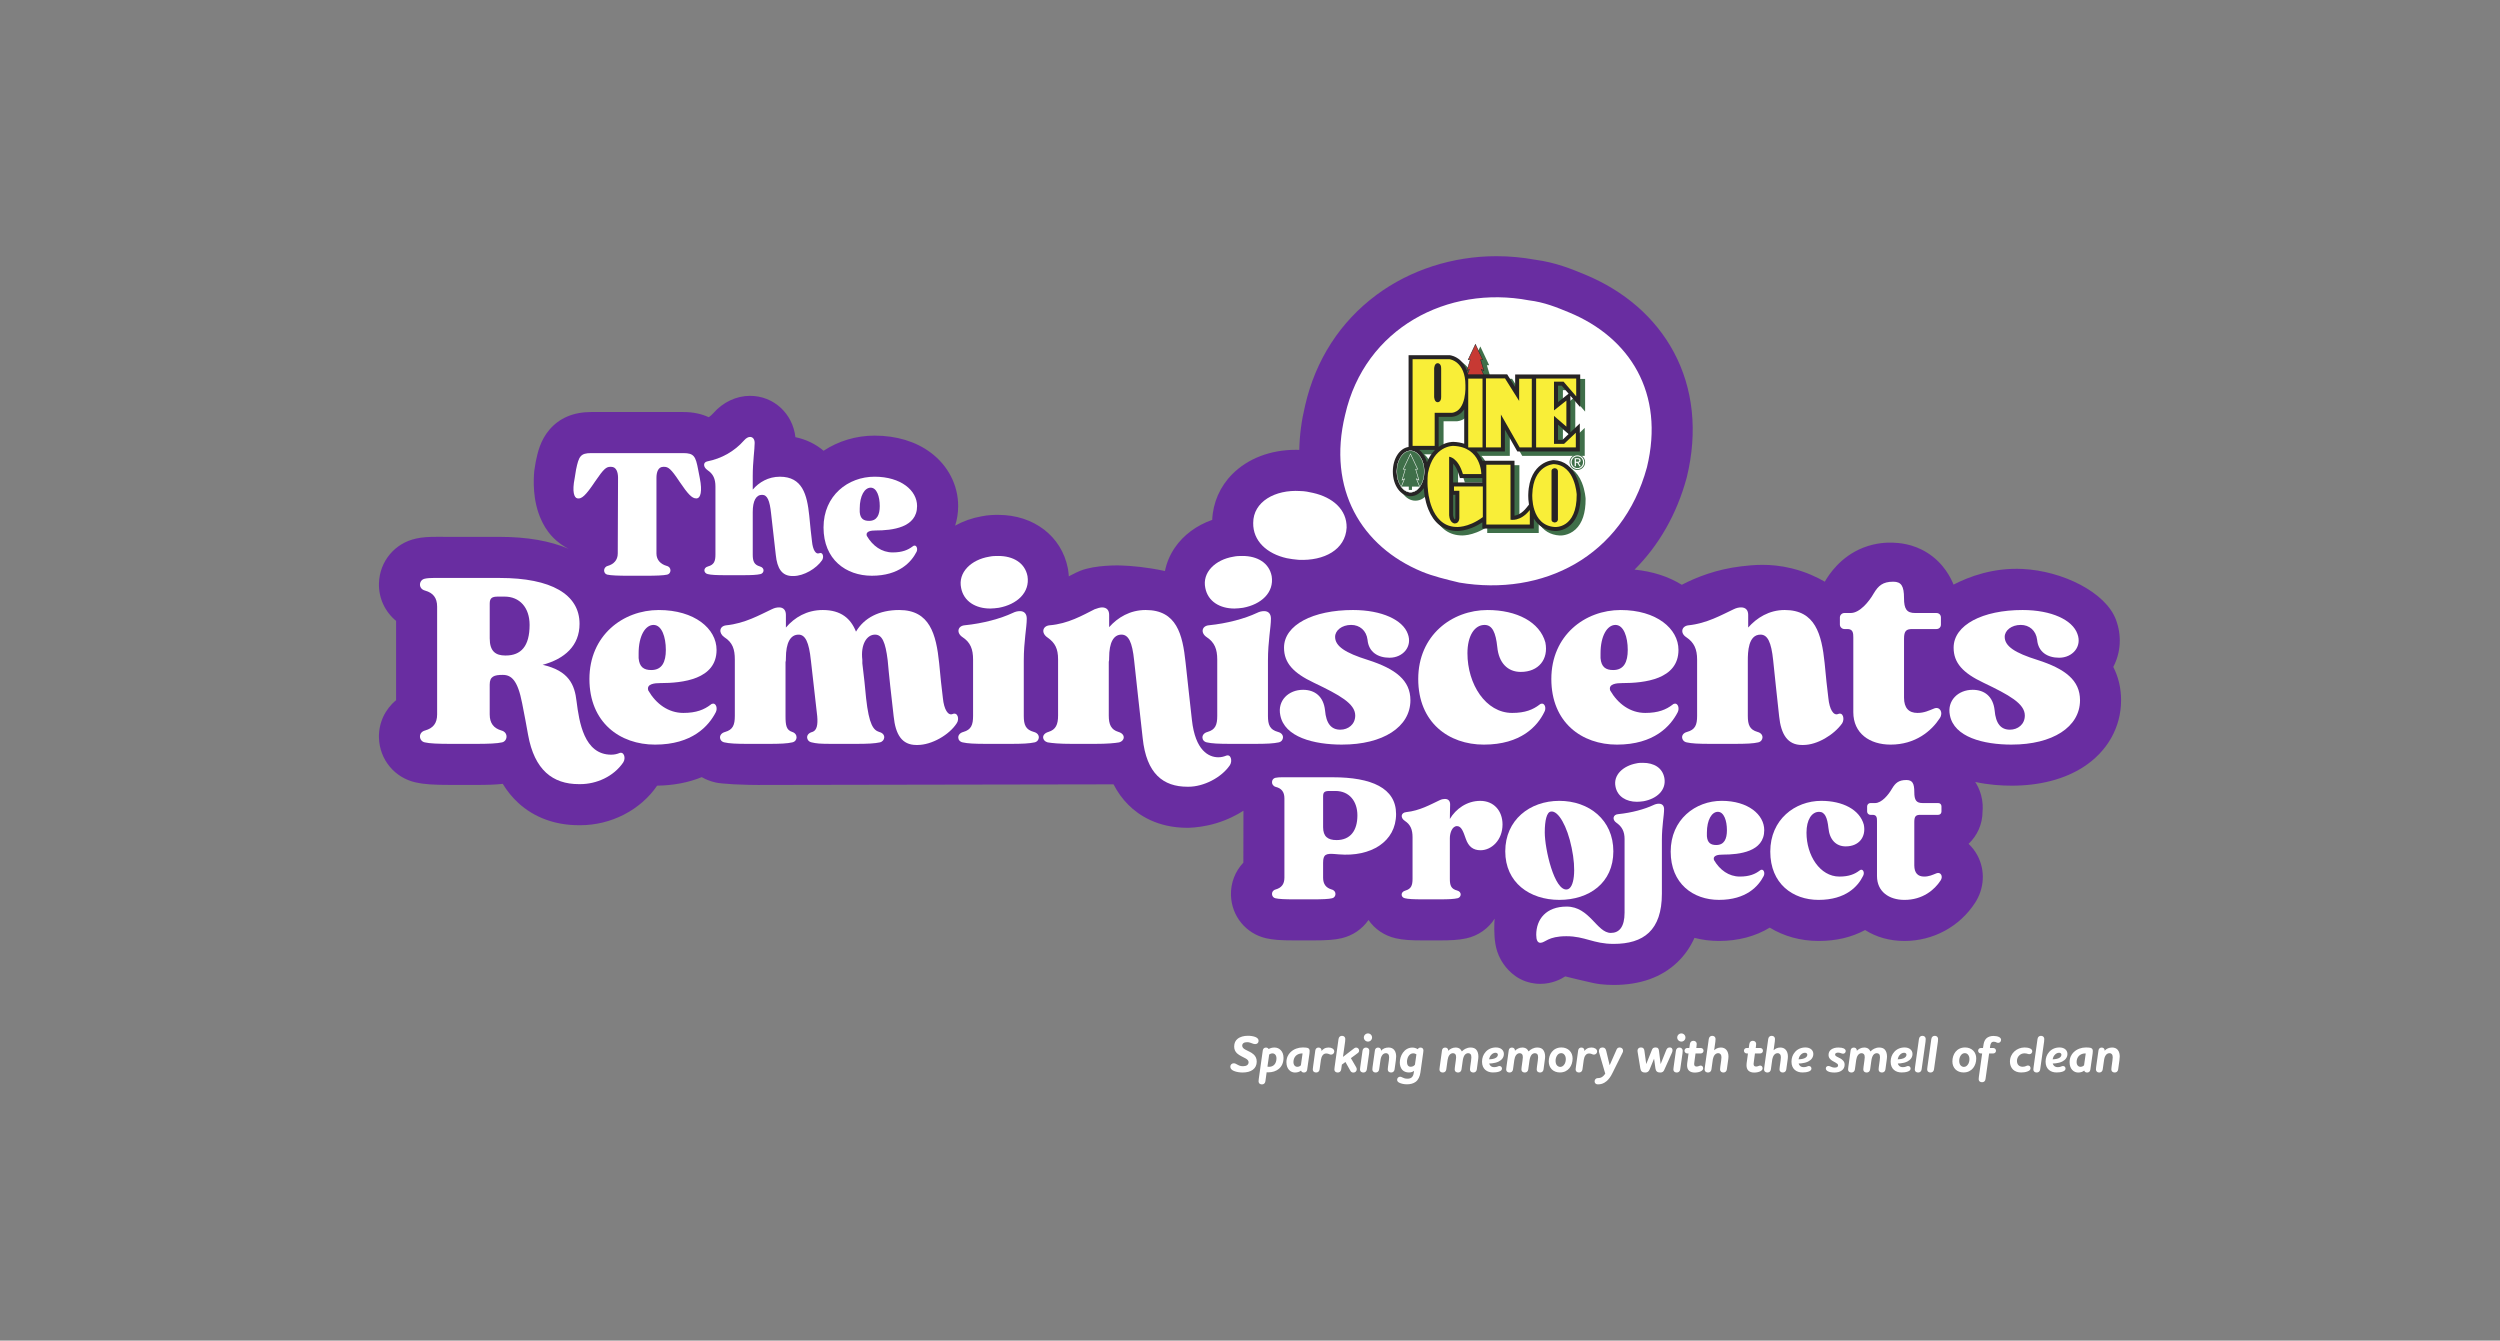 <?xml version="1.0" encoding="UTF-8"?>
<svg id="White" xmlns="http://www.w3.org/2000/svg" xmlns:xlink="http://www.w3.org/1999/xlink" version="1.1" viewBox="0 0 3043.14 1631.87">
  <rect x="0" y="0" width="3043.14" height="1631.87" fill="#808080" stroke="none"/>
  <!-- Generator: Adobe Illustrator 29.8.2, SVG Export Plug-In . SVG Version: 2.1.1 Build 3)  -->
  <defs>
    <style>
      .st0, .st1, .st2, .st3 {
        fill: none;
      }

      .st4 {
        fill: #c73933;
      }

      .st5 {
        fill: #272425;
      }

      .st1 {
        stroke: #272425;
      }

      .st1, .st3 {
        stroke-width: .61px;
      }

      .st6 {
        fill: #fff;
      }

      .st7 {
        fill: #f9ee38;
      }

      .st2 {
        stroke-width: .3px;
      }

      .st2, .st3 {
        stroke: #fff;
      }

      .st8 {
        fill: #3f6f49;
      }

      .st9 {
        clip-path: url(#clippath);
      }

      .st10 {
        fill: #692da1;
      }
    </style>
    <clipPath id="clippath">
      <rect class="st0" x="1684.9" y="406.7" width="254.67" height="254.67"/>
    </clipPath>
  </defs>
  <g id="White_logo">
    <g id="Tagline">
      <path class="st6" d="M1513.52,1269.8c1.15-.89,2.87-1.21,4.66-1.21,2.49,0,4.34.89,6,1.47,1.15.45,2.3.89,3.7.89,2.42,0,4.15-1.6,4.15-3.96s-1.66-3.76-3.96-4.72c-2.62-1.02-6.06-1.47-9.12-1.47-4.79,0-9.51,1.21-12.63,3.83-2.49,2.04-4.02,5.1-4.02,9.32,0,3.64,1.4,6.19,3.38,8.17,3.19,3,7.78,4.59,10.85,6.44,1.91,1.21,3.32,2.49,3.32,4.4,0,1.72-.7,2.81-1.79,3.64-1.28.89-3.19,1.28-5.1,1.28-3.19,0-5.1-1.02-7.08-2.11-1.4-.83-2.62-1.47-4.08-1.47-2.36,0-4.21,1.72-4.21,4.15s1.79,4.08,4.34,5.17c3.13,1.34,7.4,1.91,10.53,1.91,5.1,0,9.57-1.08,12.57-3.38,2.94-2.17,4.72-5.55,4.72-9.89,0-3.96-1.53-6.64-3.7-8.68-2.87-2.68-7.02-4.15-9.95-5.81-2.36-1.28-4.02-2.68-4.02-4.85,0-1.47.57-2.49,1.47-3.13h-.03Z"/>
      <path class="st6" d="M1551.35,1275.1c-2.93,0-5.23.77-7.08,1.85-.64-1.21-1.91-1.79-3.32-1.79-1.85,0-3.45,1.08-3.83,3.51l-4.85,34.45c-.13,1.02-.26,1.98-.26,2.93,0,2.81,1.91,3.96,4.08,3.96,2.04,0,3.83-1.15,4.21-3.76l1.53-11.04c.7.13,1.4.13,1.85.13,5.04,0,9.63-1.4,13.08-4.34,3.45-2.87,5.61-7.34,5.61-13.33,0-3.96-1.21-7.21-3.38-9.38-1.91-2.04-4.59-3.19-7.66-3.19h.02ZM1550.97,1296.21c-1.53,1.53-3.7,2.36-6.25,2.36-.51,0-1.21-.06-1.91-.19l2.11-14.8c1.08-.77,2.55-1.34,4.02-1.34s2.68.64,3.51,1.66c.89,1.08,1.34,2.68,1.34,4.4,0,3.25-.96,6.06-2.81,7.91h0Z"/>
      <path class="st6" d="M1591.1,1275.42c-1.6-.32-3.45-.38-5.55-.38-5.1,0-10.66,1.85-14.61,5.68-3,2.87-5.04,7.02-5.04,12.31,0,4.27,1.34,7.21,3.06,9.19,2.17,2.55,5.1,3.32,7.34,3.32,3.13,0,5.42-.83,7.4-2.36.45,1.66,1.91,2.36,3.57,2.36,1.91,0,3.57-1.08,3.89-3.51l2.81-19.78c.13-.96.19-1.98.19-3,0-2.17-1.02-3.38-3.06-3.83h0ZM1583.51,1296.73c-1.34,1.34-2.74,1.85-4.47,1.85-1.08,0-2.3-.45-3.25-1.53-.77-.96-1.34-2.3-1.34-4.28,0-2.93,1.02-5.55,2.68-7.34,1.47-1.53,3.32-2.42,5.3-2.87,1.15-.19,2.04-.32,3.13-.26l-2.04,14.42h-.01Z"/>
      <path class="st6" d="M1621.86,1276.24c-1.15-.7-2.68-1.15-4.59-1.15-2.04,0-3.89.45-5.49,1.4-1.21.7-2.23,1.66-3.13,2.87h-.06c.06-.19.06-.38.06-.57,0-2.55-1.72-3.64-3.7-3.64s-3.51,1.08-3.89,3.51l-2.74,19.97c-.19,1.08-.32,1.98-.32,3,0,2.74,1.91,3.89,4.08,3.89,2.04,0,3.83-1.15,4.21-3.76l1.59-11.55c.32-1.85.89-4.21,2.23-5.81.96-1.21,2.36-2.04,4.27-2.04,1.4,0,2.3.32,3.19.64.96.38,1.66.77,2.62.77,2.23,0,3.96-1.72,3.96-3.89,0-1.47-.83-2.81-2.3-3.64h.01Z"/>
      <path class="st6" d="M1650.76,1275.16c-.77,0-1.47.26-2.3.83l-13.72,10.53,2.62-18.69c.13-1.02.19-1.91.19-3,0-2.74-1.85-3.96-4.02-3.96-2.04,0-3.83,1.21-4.21,3.89l-4.72,33.88c-.19,1.08-.32,1.98-.32,3,0,2.74,1.91,3.89,4.08,3.89,2.04,0,3.83-1.15,4.21-3.76l.83-5.87,4.34-3.19,5.74,10.27c.77,1.66,2.11,2.62,3.89,2.62,2.42,0,4.15-1.72,4.15-4.08,0-.83-.26-1.6-.83-2.62l-6.32-10.85,8.36-6.19c1.02-.7,1.66-1.66,1.66-3,0-2.04-1.59-3.7-3.64-3.7h.01Z"/>
      <path class="st6" d="M1665.18,1257.93c-2.74,0-5.04,2.23-5.04,4.98s2.3,4.98,5.04,4.98,4.98-2.23,4.98-4.98-2.23-4.98-4.98-4.98Z"/>
      <path class="st6" d="M1662.69,1275.16c-1.98,0-3.76,1.21-4.15,3.83l-2.74,19.65c-.19,1.08-.32,1.98-.32,3,0,2.74,1.91,3.89,4.08,3.89,2.04,0,3.83-1.15,4.21-3.76l2.81-19.65c.06-1.02.19-1.98.19-3,0-2.74-1.85-3.96-4.08-3.96Z"/>
      <path class="st6" d="M1690.25,1275.1c-3.64,0-7.08,1.34-9.12,3.96v-.26c0-2.55-1.72-3.64-3.7-3.64-1.85,0-3.51,1.08-3.83,3.51l-2.81,19.97c-.19,1.02-.26,1.98-.26,2.93,0,2.81,1.85,3.96,4.02,3.96,2.04,0,3.83-1.15,4.21-3.76l1.66-11.48c.32-2.17.96-4.53,2.36-6.19,1.02-1.28,2.49-2.11,4.27-2.11,1.28,0,2.23.51,2.81,1.21.83,1.02,1.08,2.42,1.08,3.83,0,.89-.13,2.36-.32,3.76l-1.08,7.85c-.13,1.02-.26,1.98-.26,2.93,0,2.81,1.91,3.96,4.08,3.96,2.04,0,3.83-1.15,4.21-3.76l1.53-10.97c.19-1.66.38-3.45.38-4.79,0-2.23-.38-5.61-2.42-8.04-1.53-1.79-3.76-2.87-6.83-2.87h.02Z"/>
      <path class="st6" d="M1729.11,1275.16c-1.34,0-2.62.64-3.32,1.98-1.66-1.02-3.89-1.98-6.51-1.98-5.1,0-9,2.62-11.61,6.25-2.42,3.38-3.76,7.85-3.76,11.93,0,3.64,1.08,6.76,3.06,9,1.85,1.98,4.59,3.13,8.04,3.13,2.55,0,4.72-.7,6.25-1.98l-.45,3c-.32,2.17-1.15,3.76-2.3,4.85-1.28,1.21-3.06,1.72-5.42,1.72-2.81,0-4.91-.89-6.32-1.66-.83-.38-1.6-.77-2.42-.77-2.04,0-3.7,1.66-3.7,3.7,0,1.53.83,2.81,2.74,3.64,2.3,1.15,5.68,1.91,9.19,1.91,3.83,0,7.78-.83,10.65-3,3.32-2.49,5.1-6.57,5.81-11.55l3.38-24.05c.13-.89.25-1.72.25-2.62,0-2.49-1.66-3.51-3.57-3.51h0ZM1722.34,1295.96c-1.15,1.72-3.13,2.55-5.17,2.55-1.53,0-2.74-.57-3.44-1.66-.77-1.15-1.08-2.68-1.08-4.34,0-2.36.64-5.04,1.98-7.08,1.28-1.85,3.13-3.25,5.55-3.25,1.66,0,2.93.57,3.96,1.21l-1.79,12.57h-.01Z"/>
      <path class="st6" d="M1790.1,1275.1c-2.3,0-4.34.57-6.19,1.47-1.72.83-3.13,1.91-4.34,3.19h-.19c-.64-1.4-1.53-2.49-2.55-3.25-1.34-.89-3-1.4-4.98-1.4s-3.7.45-5.3,1.28c-1.21.57-2.62,1.59-3.7,2.68v-.26c0-2.55-1.72-3.64-3.7-3.64s-3.57,1.08-3.89,3.51l-2.74,19.97c-.13,1.08-.32,1.98-.32,3,0,2.74,1.91,3.89,4.08,3.89,2.04,0,3.83-1.15,4.21-3.76l1.59-11.48c.38-2.17.96-4.47,2.36-6.19,1.08-1.28,2.49-2.11,4.27-2.11,1.15,0,2.11.45,2.68,1.15.83.89,1.08,2.23,1.08,3.89,0,.89-.13,2.36-.38,3.83l-1.08,7.78c-.13,1.08-.26,1.98-.26,3,0,2.74,1.91,3.89,4.08,3.89,2.04,0,3.83-1.15,4.21-3.76l1.53-10.91c.32-2.42,1.15-5.17,2.36-6.7,1.08-1.34,2.49-2.17,4.34-2.17,1.15,0,2.11.45,2.74,1.15.77.89,1.02,2.23,1.02,3.89,0,.89-.13,2.36-.32,3.83l-1.08,7.78c-.13,1.08-.26,1.98-.26,3,0,2.74,1.85,3.89,4.08,3.89,1.98,0,3.83-1.15,4.21-3.76l1.47-10.91c.26-1.72.45-3.51.45-4.85,0-3.25-.83-6.51-2.87-8.61-1.4-1.4-3.57-2.3-6.64-2.3h.03Z"/>
      <path class="st6" d="M1824.36,1292.13c3.64-1.85,6.25-4.98,6.25-9.19,0-2.3-.96-4.4-2.74-5.81-1.59-1.28-4.02-2.11-6.95-2.11-5.04,0-9.51,1.98-12.51,5.42-2.94,3.25-4.4,7.34-4.4,11.93s1.6,7.85,4.02,9.95c2.49,2.23,5.93,3.13,9.25,3.13,2.23,0,5.04-.19,7.27-.96,2.17-.7,3.76-1.85,3.76-3.76,0-1.53-1.02-3.13-3.13-3.13-.89,0-1.6.38-2.55.77-.96.32-2.11.64-3.7.64-2.17,0-3.64-.64-4.66-1.72-.77-.7-1.28-1.66-1.53-2.74,1.02,0,2.23-.13,3.38-.19,2.81-.32,5.74-.96,8.23-2.23h.01ZM1812.56,1289.45c.38-1.98,1.21-3.83,2.42-5.17,1.47-1.79,3.45-2.81,5.49-2.81.96,0,1.66.32,2.11.77.45.38.7,1.02.7,1.66,0,1.98-1.53,3.51-3.76,4.4-1.4.57-3,.83-4.53,1.02-.89.06-1.72.13-2.42.13h0Z"/>
      <path class="st6" d="M1871.32,1275.1c-2.3,0-4.34.57-6.19,1.47-1.72.83-3.13,1.91-4.34,3.19h-.19c-.64-1.4-1.53-2.49-2.55-3.25-1.34-.89-3-1.4-4.98-1.4s-3.7.45-5.3,1.28c-1.21.57-2.62,1.59-3.7,2.68v-.26c0-2.55-1.72-3.64-3.7-3.64s-3.57,1.08-3.89,3.51l-2.74,19.97c-.13,1.08-.32,1.98-.32,3,0,2.74,1.91,3.89,4.08,3.89,2.04,0,3.83-1.15,4.21-3.76l1.59-11.48c.38-2.17.96-4.47,2.36-6.19,1.08-1.28,2.49-2.11,4.27-2.11,1.15,0,2.11.45,2.68,1.15.83.89,1.08,2.23,1.08,3.89,0,.89-.13,2.36-.38,3.83l-1.08,7.78c-.13,1.08-.26,1.98-.26,3,0,2.74,1.91,3.89,4.08,3.89,2.04,0,3.83-1.15,4.21-3.76l1.53-10.91c.32-2.42,1.15-5.17,2.36-6.7,1.08-1.34,2.49-2.17,4.34-2.17,1.15,0,2.11.45,2.74,1.15.77.89,1.02,2.23,1.02,3.89,0,.89-.13,2.36-.32,3.83l-1.08,7.78c-.13,1.08-.26,1.98-.26,3,0,2.74,1.85,3.89,4.08,3.89,1.98,0,3.83-1.15,4.21-3.76l1.47-10.91c.26-1.72.45-3.51.45-4.85,0-3.25-.83-6.51-2.87-8.61-1.4-1.4-3.57-2.3-6.64-2.3h.03Z"/>
      <path class="st6" d="M1900.67,1275.03c-5.04,0-9,2.04-11.68,5.36-2.42,3.06-3.76,7.21-3.76,11.74,0,3.83,1.34,7.15,3.7,9.57,2.36,2.36,5.81,3.76,9.89,3.76,5.04,0,9-2.04,11.61-5.3,2.49-3.13,3.83-7.21,3.83-11.8,0-3.83-1.34-7.15-3.7-9.51s-5.81-3.83-9.89-3.83h0ZM1904.56,1295.07c-1.21,2.17-3.06,3.64-5.42,3.64-1.66-.06-3.13-.89-4.21-2.23-.89-1.28-1.4-3.06-1.4-5.1,0-2.17.51-4.21,1.47-5.93,1.15-2.11,3-3.51,5.3-3.51,1.79,0,3.25.77,4.21,2.23.96,1.21,1.47,3,1.47,5.04,0,2.17-.51,4.21-1.4,5.87h-.02Z"/>
      <path class="st6" d="M1944.12,1279.88c0-1.47-.83-2.81-2.3-3.64-1.15-.7-2.68-1.15-4.59-1.15-2.04,0-3.89.45-5.49,1.4-1.21.7-2.23,1.66-3.13,2.87h-.06c.06-.19.06-.38.06-.57,0-2.55-1.72-3.64-3.7-3.64s-3.51,1.08-3.89,3.51l-2.74,19.97c-.19,1.08-.32,1.98-.32,3,0,2.74,1.91,3.89,4.08,3.89,2.04,0,3.83-1.15,4.21-3.76l1.59-11.55c.32-1.85.89-4.21,2.23-5.81.96-1.21,2.36-2.04,4.27-2.04,1.4,0,2.3.32,3.19.64.96.38,1.66.77,2.62.77,2.23,0,3.96-1.72,3.96-3.89h.01Z"/>
      <path class="st6" d="M1971.61,1275.03c-1.59,0-3.13.83-3.7,2.3l-8.42,19.08h-.19l-4.08-17.1c-.57-2.55-1.79-4.27-4.47-4.27-2.87,0-4.47,1.72-4.47,4.4,0,.83.32,1.98.51,2.68l7.21,24.82c-1.02,1.6-2.36,2.94-3.51,3.76-1.79,1.34-3.83,1.6-5.49,1.6-2.17,0-3.96,1.66-3.96,3.96,0,2.17,1.53,3.7,3.96,3.7,3.32,0,6.83-.7,10.59-3.89,2.81-2.36,5.04-5.55,7.02-9.57l12.51-25.2c.38-.7.57-1.53.57-2.42,0-2.23-1.79-3.83-4.08-3.83v-.02Z"/>
      <path class="st6" d="M2032.48,1275.03c-2.42,0-3.57,1.28-4.59,4.08l-6.38,15.95h-.13l-1.98-15.89c-.26-2.49-1.15-4.15-4.08-4.15s-3.83,1.21-4.59,3.19l-6.76,16.84h-.13l-2.17-15.89c-.26-2.36-1.34-4.15-4.21-4.15-2.62,0-4.21,1.6-4.21,4.02,0,.45.06.89.19,1.66l3.25,19.84c.51,3.45,2.3,5.04,5.87,5.04,2.74,0,4.47-1.15,5.61-4.15l5.1-12.44h.19l1.6,11.55c.51,3.45,2.3,5.04,5.87,5.04,2.74,0,4.21-1.15,5.3-4.15l8.87-19.84c.51-1.08.77-2.17.77-3.13,0-1.98-1.08-3.45-3.38-3.45v.03Z"/>
      <path class="st6" d="M2044.16,1275.16c-1.98,0-3.76,1.21-4.15,3.83l-2.74,19.65c-.19,1.08-.32,1.98-.32,3,0,2.74,1.91,3.89,4.08,3.89,2.04,0,3.83-1.15,4.21-3.76l2.81-19.65c.06-1.02.19-1.98.19-3,0-2.74-1.85-3.96-4.08-3.96Z"/>
      <path class="st6" d="M2046.64,1257.93c-2.74,0-5.04,2.23-5.04,4.98s2.3,4.98,5.04,4.98,4.98-2.23,4.98-4.98-2.23-4.98-4.98-4.98h0Z"/>
      <path class="st6" d="M2063.87,1282.31h6.44c1.85,0,3.32-1.4,3.32-3.32s-1.47-3.32-3.32-3.32h-5.49l.25-1.85c.13-1.02.26-1.85.26-2.94,0-2.74-1.91-3.96-4.08-3.96-2.04,0-3.83,1.21-4.21,3.89l-.7,4.85h-2.49c-1.91,0-3.38,1.47-3.38,3.32s1.47,3.32,3.32,3.32h1.6l-1.28,9.32c-.26,1.66-.51,3.45-.51,5.1,0,2.74.7,4.98,2.36,6.57,1.53,1.4,3.83,2.3,7.02,2.3,2.94,0,5.81-.64,7.72-1.72,1.53-.89,2.49-1.98,2.49-3.51,0-2.04-1.28-3.32-3.06-3.32-.7,0-1.4.38-2.17.64-.83.32-1.66.57-2.74.57s-1.79-.26-2.3-.83c-.51-.51-.7-1.4-.7-2.42,0-.89.26-2.42.45-3.76l1.21-8.93h-.01Z"/>
      <path class="st6" d="M2094.69,1275.1c-1.66,0-3.38.38-4.91,1.08-1.02.51-1.98,1.21-3,2.11h-.19l1.47-10.46c.13-1.02.19-1.91.19-3,0-2.74-1.85-3.96-4.02-3.96-2.04,0-3.83,1.21-4.21,3.89l-4.72,33.88c-.13,1.08-.32,1.98-.32,3,0,2.74,1.91,3.89,4.08,3.89,2.04,0,3.83-1.15,4.21-3.76l1.72-12.44c.38-1.79,1.02-3.7,2.23-5.23,1.08-1.28,2.49-2.11,4.27-2.11,1.34,0,2.23.51,2.87,1.28.83.96,1.08,2.36,1.08,3.76,0,.96-.13,2.36-.32,3.83l-1.08,7.78c-.19,1.4-.26,1.98-.26,3,0,2.74,1.85,3.89,4.02,3.89,2.04,0,3.83-1.15,4.21-3.76l1.53-10.91c.26-1.66.45-3.45.45-4.85,0-3.19-.83-6-2.49-7.98-1.47-1.79-3.7-2.93-6.83-2.93h.02Z"/>
      <path class="st6" d="M2136.22,1282.31h6.44c1.85,0,3.32-1.4,3.32-3.32s-1.47-3.32-3.32-3.32h-5.49l.25-1.85c.13-1.02.26-1.85.26-2.94,0-2.74-1.91-3.96-4.08-3.96-2.04,0-3.83,1.21-4.21,3.89l-.7,4.85h-2.49c-1.91,0-3.38,1.47-3.38,3.32s1.47,3.32,3.32,3.32h1.6l-1.28,9.32c-.26,1.66-.51,3.45-.51,5.1,0,2.74.7,4.98,2.36,6.57,1.53,1.4,3.83,2.3,7.02,2.3,2.94,0,5.81-.64,7.72-1.72,1.53-.89,2.49-1.98,2.49-3.51,0-2.04-1.28-3.32-3.06-3.32-.7,0-1.4.38-2.17.64-.83.32-1.66.57-2.74.57s-1.79-.26-2.3-.83c-.51-.51-.7-1.4-.7-2.42,0-.89.26-2.42.45-3.76l1.21-8.93h-.01Z"/>
      <path class="st6" d="M2167.04,1275.1c-1.66,0-3.38.38-4.91,1.08-1.02.51-1.98,1.21-3,2.11h-.19l1.47-10.46c.13-1.02.19-1.91.19-3,0-2.74-1.85-3.96-4.02-3.96-2.04,0-3.83,1.21-4.21,3.89l-4.72,33.88c-.13,1.08-.32,1.98-.32,3,0,2.74,1.91,3.89,4.08,3.89,2.04,0,3.83-1.15,4.21-3.76l1.72-12.44c.38-1.79,1.02-3.7,2.23-5.23,1.08-1.28,2.49-2.11,4.27-2.11,1.34,0,2.23.51,2.87,1.28.83.96,1.08,2.36,1.08,3.76,0,.96-.13,2.36-.32,3.83l-1.08,7.78c-.19,1.4-.26,1.98-.26,3,0,2.74,1.85,3.89,4.02,3.89,2.04,0,3.83-1.15,4.21-3.76l1.53-10.91c.26-1.66.45-3.45.45-4.85,0-3.19-.83-6-2.49-7.98-1.47-1.79-3.7-2.93-6.83-2.93h.02Z"/>
      <path class="st6" d="M2201.04,1292.13c3.64-1.85,6.25-4.98,6.25-9.19,0-2.3-.96-4.4-2.74-5.81-1.59-1.28-4.02-2.11-6.95-2.11-5.04,0-9.51,1.98-12.51,5.42-2.94,3.25-4.4,7.34-4.4,11.93s1.6,7.85,4.02,9.95c2.49,2.23,5.93,3.13,9.25,3.13,2.23,0,5.04-.19,7.27-.96,2.17-.7,3.76-1.85,3.76-3.76,0-1.53-1.02-3.13-3.13-3.13-.89,0-1.6.38-2.55.77-.96.32-2.11.64-3.7.64-2.17,0-3.64-.64-4.66-1.72-.77-.7-1.28-1.66-1.53-2.74,1.02,0,2.23-.13,3.38-.19,2.81-.32,5.74-.96,8.23-2.23h0ZM2189.24,1289.45c.38-1.98,1.21-3.83,2.42-5.17,1.47-1.79,3.45-2.81,5.49-2.81.96,0,1.66.32,2.11.77.45.38.7,1.02.7,1.66,0,1.98-1.53,3.51-3.76,4.4-1.4.57-3,.83-4.53,1.02-.89.06-1.72.13-2.42.13h-.01Z"/>
      <path class="st6" d="M2244.3,1276.18c-1.47-.64-3.57-1.08-6.44-1.08-3.45,0-6.57.77-8.8,2.42-2.04,1.47-3.25,3.64-3.25,6.57,0,1.98.64,3.51,1.66,4.72,1.79,2.11,4.47,3.32,6.89,4.66,1.72,1.02,3.06,1.85,3.06,3.25,0,1.02-.38,1.72-1.02,2.11-.77.51-1.85.7-3,.7-2.04,0-3.45-.51-4.72-1.08-1.02-.45-2.04-.89-3-.89-1.79,0-3.19,1.15-3.19,3,0,1.53,1.02,2.68,2.55,3.51,1.98,1.02,4.79,1.47,7.91,1.47,3.57,0,6.57-.77,8.74-2.36,2.36-1.6,3.7-4.02,3.7-7.15,0-2.3-.77-3.96-2.04-5.17-1.79-1.98-4.08-3-6.32-4.08-1.98-.96-3.25-1.79-3.25-3.13,0-.77.38-1.28.96-1.72.77-.45,1.79-.64,2.62-.64,1.66,0,2.62.38,3.7.77.89.32,1.72.57,2.42.57,1.79,0,3.25-1.4,3.25-3.25,0-1.15-.7-2.36-2.42-3.19h0Z"/>
      <path class="st6" d="M2287.49,1275.1c-2.3,0-4.34.57-6.19,1.47-1.72.83-3.13,1.91-4.34,3.19h-.19c-.64-1.4-1.53-2.49-2.55-3.25-1.34-.89-3-1.4-4.98-1.4s-3.7.45-5.3,1.28c-1.21.57-2.62,1.59-3.7,2.68v-.26c0-2.55-1.72-3.64-3.7-3.64s-3.57,1.08-3.89,3.51l-2.74,19.97c-.13,1.08-.32,1.98-.32,3,0,2.74,1.91,3.89,4.08,3.89,2.04,0,3.83-1.15,4.21-3.76l1.59-11.48c.38-2.17.96-4.47,2.36-6.19,1.08-1.28,2.49-2.11,4.27-2.11,1.15,0,2.11.45,2.68,1.15.83.89,1.08,2.23,1.08,3.89,0,.89-.13,2.36-.38,3.83l-1.08,7.78c-.13,1.08-.26,1.98-.26,3,0,2.74,1.91,3.89,4.08,3.89,2.04,0,3.83-1.15,4.21-3.76l1.53-10.91c.32-2.42,1.15-5.17,2.36-6.7,1.08-1.34,2.49-2.17,4.34-2.17,1.15,0,2.11.45,2.74,1.15.77.89,1.02,2.23,1.02,3.89,0,.89-.13,2.36-.32,3.83l-1.08,7.78c-.13,1.08-.26,1.98-.26,3,0,2.74,1.85,3.89,4.08,3.89,1.98,0,3.83-1.15,4.21-3.76l1.47-10.91c.26-1.72.45-3.51.45-4.85,0-3.25-.83-6.51-2.87-8.61-1.4-1.4-3.57-2.3-6.64-2.3h.03Z"/>
      <path class="st6" d="M2321.75,1292.13c3.64-1.85,6.25-4.98,6.25-9.19,0-2.3-.96-4.4-2.74-5.81-1.59-1.28-4.02-2.11-6.95-2.11-5.04,0-9.51,1.98-12.51,5.42-2.94,3.25-4.4,7.34-4.4,11.93s1.6,7.85,4.02,9.95c2.49,2.23,5.93,3.13,9.25,3.13,2.23,0,5.04-.19,7.27-.96,2.17-.7,3.76-1.85,3.76-3.76,0-1.53-1.02-3.13-3.13-3.13-.89,0-1.6.38-2.55.77-.96.32-2.11.64-3.7.64-2.17,0-3.64-.64-4.66-1.72-.77-.7-1.28-1.66-1.53-2.74,1.02,0,2.23-.13,3.38-.19,2.81-.32,5.74-.96,8.23-2.23h0ZM2309.95,1289.45c.38-1.98,1.21-3.83,2.42-5.17,1.47-1.79,3.45-2.81,5.49-2.81.96,0,1.66.32,2.11.77.45.38.7,1.02.7,1.66,0,1.98-1.53,3.51-3.76,4.4-1.4.57-3,.83-4.53,1.02-.89.06-1.72.13-2.42.13h-.01Z"/>
      <path class="st6" d="M2340.06,1260.87c-2.04,0-3.83,1.21-4.21,3.89l-4.72,33.88c-.19,1.08-.32,1.98-.32,3,0,2.74,1.91,3.89,4.08,3.89,2.04,0,3.83-1.15,4.21-3.76l4.78-33.94c.13-1.02.19-1.91.19-3,0-2.74-1.85-3.96-4.02-3.96h.01Z"/>
      <path class="st6" d="M2355.12,1260.87c-2.04,0-3.83,1.21-4.21,3.89l-4.72,33.88c-.19,1.08-.32,1.98-.32,3,0,2.74,1.91,3.89,4.08,3.89,2.04,0,3.83-1.15,4.21-3.76l4.78-33.94c.13-1.02.19-1.91.19-3,0-2.74-1.85-3.96-4.02-3.96h.01Z"/>
      <path class="st6" d="M2392,1275.03c-5.04,0-9,2.04-11.68,5.36-2.42,3.06-3.76,7.21-3.76,11.74,0,3.83,1.34,7.15,3.7,9.57,2.36,2.36,5.81,3.76,9.89,3.76,5.04,0,9-2.04,11.61-5.3,2.49-3.13,3.83-7.21,3.83-11.8,0-3.83-1.34-7.15-3.7-9.51-2.36-2.36-5.81-3.83-9.89-3.83h0ZM2395.89,1295.07c-1.21,2.17-3.06,3.64-5.42,3.64-1.66-.06-3.13-.89-4.21-2.23-.89-1.28-1.4-3.06-1.4-5.1,0-2.17.51-4.21,1.47-5.93,1.15-2.11,3-3.51,5.3-3.51,1.79,0,3.25.77,4.21,2.23.96,1.21,1.47,3,1.47,5.04,0,2.17-.51,4.21-1.4,5.87h-.02Z"/>
      <path class="st6" d="M2433.53,1262.4c-1.85-.96-4.4-1.4-6.83-1.4-3.64,0-6.57,1.02-8.61,2.81-1.85,1.72-3,4.15-3.51,7.08l-.77,4.79h-2.55c-1.91,0-3.38,1.47-3.38,3.32s1.47,3.32,3.38,3.32h1.53l-3.96,28.14c-.13,1.08-.25,1.98-.25,3,0,2.81,1.91,3.89,4.08,3.89,2.04,0,3.83-1.08,4.21-3.76l4.4-31.26h4.98c1.91,0,3.38-1.4,3.38-3.32s-1.47-3.32-3.38-3.32h-4.02l.38-2.62c.19-1.47.57-2.81,1.28-3.7.64-.83,1.72-1.34,3.06-1.34,1.6,0,2.55.51,3.51.96.57.19,1.15.45,1.85.45,1.98,0,3.51-1.6,3.51-3.64,0-1.53-.83-2.55-2.3-3.38v-.02Z"/>
      <path class="st6" d="M2470.79,1276.12c-1.91-.83-4.47-1.08-6.38-1.08-4.66,0-9.19,1.79-12.57,4.98-3.19,3-5.23,7.21-5.23,12.31,0,3.83,1.34,7.21,3.7,9.57,2.36,2.23,5.68,3.57,9.89,3.57,2.42,0,5.23-.25,7.72-1.21,2.3-.83,3.76-1.98,3.76-3.96s-1.15-3.32-3.19-3.32c-.83,0-1.53.32-2.36.7-.96.38-2.17.83-3.96.83-2.36,0-4.15-.77-5.36-2.11-1.08-1.21-1.66-3-1.66-5.1,0-2.49,1.02-4.85,2.74-6.51,1.59-1.6,3.83-2.62,6.38-2.62,1.79,0,2.81.32,3.7.57.77.26,1.53.45,2.36.45,1.98,0,3.45-1.66,3.45-3.51s-1.34-2.93-3-3.57h.01Z"/>
      <path class="st6" d="M2484.38,1260.87c-2.04,0-3.83,1.21-4.21,3.89l-4.72,33.88c-.19,1.08-.32,1.98-.32,3,0,2.74,1.91,3.89,4.08,3.89,2.04,0,3.83-1.15,4.21-3.76l4.78-33.94c.13-1.02.19-1.91.19-3,0-2.74-1.85-3.96-4.02-3.96h.01Z"/>
      <path class="st6" d="M2510.35,1292.13c3.64-1.85,6.25-4.98,6.25-9.19,0-2.3-.96-4.4-2.74-5.81-1.59-1.28-4.02-2.11-6.95-2.11-5.04,0-9.51,1.98-12.51,5.42-2.94,3.25-4.4,7.34-4.4,11.93s1.6,7.85,4.02,9.95c2.49,2.23,5.93,3.13,9.25,3.13,2.23,0,5.04-.19,7.27-.96,2.17-.7,3.76-1.85,3.76-3.76,0-1.53-1.02-3.13-3.13-3.13-.89,0-1.6.38-2.55.77-.96.32-2.11.64-3.7.64-2.17,0-3.64-.64-4.66-1.72-.77-.7-1.28-1.66-1.53-2.74,1.02,0,2.23-.13,3.38-.19,2.81-.32,5.74-.96,8.23-2.23h0ZM2498.55,1289.45c.38-1.98,1.21-3.83,2.42-5.17,1.47-1.79,3.45-2.81,5.49-2.81.96,0,1.66.32,2.11.77.45.38.7,1.02.7,1.66,0,1.98-1.53,3.51-3.76,4.4-1.4.57-3,.83-4.53,1.02-.89.06-1.72.13-2.42.13h-.01Z"/>
      <path class="st6" d="M2544.42,1275.42c-1.6-.32-3.45-.38-5.55-.38-5.1,0-10.66,1.85-14.61,5.68-3,2.87-5.04,7.02-5.04,12.31,0,4.27,1.34,7.21,3.06,9.19,2.17,2.55,5.1,3.32,7.34,3.32,3.13,0,5.42-.83,7.4-2.36.45,1.66,1.91,2.36,3.57,2.36,1.91,0,3.57-1.08,3.89-3.51l2.81-19.78c.13-.96.19-1.98.19-3,0-2.17-1.02-3.38-3.06-3.83h0ZM2536.83,1296.73c-1.34,1.34-2.74,1.85-4.47,1.85-1.08,0-2.3-.45-3.25-1.53-.77-.96-1.34-2.3-1.34-4.28,0-2.93,1.02-5.55,2.68-7.34,1.47-1.53,3.32-2.42,5.3-2.87,1.15-.19,2.04-.32,3.13-.26l-2.04,14.42h0Z"/>
      <path class="st6" d="M2571.03,1275.1c-3.64,0-7.08,1.34-9.12,3.96v-.26c0-2.55-1.72-3.64-3.7-3.64-1.85,0-3.51,1.08-3.83,3.51l-2.81,19.97c-.19,1.02-.26,1.98-.26,2.93,0,2.81,1.85,3.96,4.02,3.96,2.04,0,3.83-1.15,4.21-3.76l1.66-11.48c.32-2.17.96-4.53,2.36-6.19,1.02-1.28,2.49-2.11,4.27-2.11,1.28,0,2.23.51,2.81,1.21.83,1.02,1.08,2.42,1.08,3.83,0,.89-.13,2.36-.32,3.76l-1.08,7.85c-.13,1.02-.26,1.98-.26,2.93,0,2.81,1.91,3.96,4.08,3.96,2.04,0,3.83-1.15,4.21-3.76l1.53-10.97c.19-1.66.38-3.45.38-4.79,0-2.23-.38-5.61-2.42-8.04-1.53-1.79-3.76-2.87-6.83-2.87h.02Z"/>
    </g>
    <path id="Outline" class="st10" d="M2572.4,811.82c9.24-17.6,10.48-38.08,3.27-57.44-12.43-33.37-64.88-59.43-113.65-61.81-35.86-1.75-65.2,9.33-84.04,19.04-2.94-7.3-11.65-26.1-32.3-38.95-17.57-10.94-34.53-11.81-41.49-12.09-6.56-.26-20.33-.07-35.89,5.98-28.21,10.97-42.46,33.5-47.03,41.53-9.15-5.29-22.85-11.97-40.47-16.27-26.32-6.42-47.42-4.09-61.43-2.42-29.81,3.56-54.26,13.12-72.21,22.45-16.25-10.08-35.76-16.34-57.48-18.46,29.76-29.71,51.4-67.67,63.32-111.48.12-.45.24-.89.35-1.34,13.37-55.14,7.84-107.75-16-152.12-22.39-41.67-59.76-74.26-108.08-94.25-15.92-6.59-35.63-14.75-60.57-18.04-15.6-2.85-31.47-4.3-47.21-4.3-53.11,0-104.89,16.69-145.82,47-44.33,32.83-74.42,79.48-87.04,134.9-4.41,18.28-6.75,36.3-7.07,53.86-1.4-.04-2.79-.07-4.18-.07-30.83,0-58.26,10.48-77.26,29.5-15.03,15.05-23.65,34.73-24.55,55.78-18.97,6.64-35.08,18.49-45.6,33.96-5.94,8.73-9.95,18.33-11.94,28.31-22.13-4.79-40.82-6.37-54.57-6.8,0,0-30.06-.94-48.53,6.52-2.76,1.11-4.86,2.11-4.86,2.11-1.91.96-3.88,1.96-5.9,3-1.06.54-2.11,1.08-3.16,1.62-.16-2.69-.46-5.4-.89-8.14-.09-.56-.19-1.12-.3-1.69-7.55-38.86-41.5-64.97-84.48-64.97-4.83,0-12,0-20.81,1.8-11.46,2.05-22.24,5.91-31.87,11.28,2.39-7.47,3.66-15.46,3.66-23.82,0-25.46-12.18-49.17-33.42-65.05-18.1-13.53-41.73-20.68-68.34-20.68-22.32,0-43.78,6.45-62.04,18.41-9.7-8.2-21.28-13.81-34.29-16.52-3.27-28.72-26.38-50.31-55.28-50.31-16.61,0-32.85,7.65-44.56,20.99-1.73,1.96-3.62,3.63-5.67,5.03-8.96-4.19-19.28-6.32-30.92-6.32h-112.2c-21.63,0-38.78,7.3-50.97,21.69-11.14,13.16-14.27,28.2-16.35,38.16-.15.74-.29,1.49-.41,2.23l-1.53,9.51c-.92,9.81-2.47,36.32,8.65,60,2.07,4.41,5.75,12.08,13.27,20.09,7.16,7.63,14.62,12.18,19.75,14.79-22.5-9.63-50.54-14.51-83.64-14.51h-58.99c-3.28,0-6.34-.02-9.18-.04-2.65-.02-5.12-.03-7.4-.03-10.73,0-18.64.36-26.48,2.17-25.81,5.59-44.24,27.68-45.04,54.28-.55,18.22,7.44,34.87,20.86,45.89v96.53c-13.41,11.01-21.4,27.66-20.86,45.89.8,26.57,19.18,48.64,44.95,54.26,9.45,2.2,21.4,3.02,43.15,3.02h29.5c14.83,0,25.02-.38,33.09-1.33,5.35,8.79,11.66,16.54,18.91,23.21,19.32,17.75,44.81,27.14,73.71,27.14h1.82c37.36,0,73.17-18.43,93.46-48.09.01-.02.02-.03.03-.05,19.87-.27,38.05-3.74,54.33-10.38,1.36.79,2.76,1.54,4.19,2.22,0,0,5.65,2.69,12.62,4.31,6.53,1.51,30.63,3.35,63.37,2.98,140.35-.25,280.69-.49,421.04-.74,4.87,9.47,10.89,17.8,18.04,24.95,12.76,12.76,35.6,27.97,71.94,27.97h1.36c8.75-.32,20.28-1.59,33.28-5.47,14.42-4.3,25.68-10.33,33.52-15.33-.04,21.06-.08,42.12-.11,63.18-9.86,10.42-15.54,24.53-15.09,39.72.77,25.45,18.28,46.76,42.8,52.34,8.14,1.93,17.49,2.62,34.97,2.62h21.71c17.47,0,26.82-.69,34.96-2.62,13.79-3.14,25.34-11.22,32.96-22.21,7.59,10.96,19.19,19.06,33.02,22.2,9.24,2.19,18.93,2.62,33.31,2.62h20.03c13.71,0,22.95-.39,32.5-2.44,14.76-3.16,27.05-12.01,34.74-23.98-.31,3.13-.6,7.48-.48,12.66.25,10.76.55,23.73,7.85,37,2.85,5.17,12.01,20.05,30.04,26.51,2.86,1.02,9.46,3.15,18.21,3.15,14.78,0,25.63-6.06,30.3-9.07,4.11,1.01,9.37,2.29,15.5,3.77,17.41,4.18,21.75,5.08,27.06,5.7,4.95.58,10.37.94,16.31.94,32.28,0,58.37-9.29,77.56-27.61,8.81-8.41,15.77-18.34,20.86-29.7,9.53,2.47,19.55,3.75,29.83,3.75,23.39,0,44.43-5.66,61.81-16.22,17.22,10.54,37.73,16.22,59.41,16.22s40.23-4.48,56.66-13.29c13.66,8.71,30.02,13.29,47.86,13.29,34.95,0,67.05-17.32,85.93-46.35,11.51-17.56,12.65-39.66,2.94-57.79-2.86-5.34-6.53-10.07-10.8-14.07,10.47-9.86,17.02-23.84,17.02-39.32.42-4.65.49-11.85-1.8-20.2-1.91-6.93-4.79-12.25-7.11-15.83,16.42,3.61,32.41,4.54,44.51,4.54,34.01,0,64.16-7.87,87.21-22.75,29.13-18.82,45.84-48.44,45.84-81.25,0-14.62-3.23-28.29-9.5-40.57h-.01Z"/>
    <g id="Main">
      <path class="st6" d="M744.05,918.64c4.08,0,7.26-.91,9.53-1.82,5.9-2.73,8.63,5.9,4.99,11.35-11.8,17.25-32.67,26.32-52.19,26.32h-1.82c-31.76,0-54-17.24-61.72-59.91-1.82-9.98-4.54-25.41-7.26-38.57-5.45-28.14-13.16-34.49-23.6-34.49s-15.88,1.82-15.88,11.8v36.31c0,10.9,4.99,16.8,14.06,19.52,9.08,2.27,7.72,13.16.91,14.52-5.9,1.37-16.34,1.82-32.22,1.82h-29.5c-15.89,0-26.78-.45-32.22-1.82-7.27-1.36-8.63-12.25.45-14.52,9.53-2.72,14.52-8.62,14.52-19.52v-131.15c0-10.89-4.99-16.79-14.52-19.52-9.08-2.27-7.72-13.16-.45-14.52,5.44-1.36,16.33-.91,32.22-.91h58.99c62.63,0,97.12,19.97,97.12,55.82,0,26.78-18.15,42.66-44.93,49.92,32.22,7.26,39.02,24.51,41.3,44.48,3.18,24.96,9.07,64.9,42.2,64.9h.02ZM615.17,797.92h.45c18.61,0,29.04-11.35,29.04-37.21,0-21.33-12.25-34.49-30.4-34.49h-8.17c-7.26,0-9.98,1.82-9.98,8.62v42.21c0,15.88,7.26,20.88,19.06,20.88h0Z"/>
      <path class="st6" d="M803.69,831.5c-6.8,0-17.24.91-14.52,9.07,9.54,16.34,24.51,27.24,42.67,27.24,15.88,0,25.41-4.08,33.13-9.99.9-.91,2.27-1.36,3.18-1.36,3.63,0,5.44,5.89,3.18,10.44-8.63,16.79-28.59,39.48-73.98,39.48-42.66,0-79.87-26.78-79.87-79.87s40.85-83.96,84.42-83.96,70.34,22.69,70.34,48.56c0,35.85-41.3,40.39-68.53,40.39h-.02ZM792.8,815.61c13.16,0,17.7-9.98,17.7-24.5,0-15.89-4.99-30.41-14.97-30.41s-18.16,13.16-18.16,34.5v5.89c.91,10.9,6.35,14.52,15.43,14.52h0Z"/>
      <path class="st6" d="M987.04,803.82c-2.27-22.23-6.8-31.31-14.97-31.31-9.99,0-15.43,9.98-15.43,28.59,0,1.82,0,3.63-.46,4.99v65.35c0,11.35.91,17.25,8.17,19.52s6.81,11.35,0,12.71c-5.89,1.37-14.06,1.82-29.95,1.82h-22.68c-15.89,0-24.06-.45-29.95-1.82-6.81-1.36-7.72-10.44.91-12.71,9.53-2.73,11.8-8.62,11.8-19.52v-68.53c0-12.71-2.73-20.88-12.71-27.23-7.26-4.99-6.36-13.61,2.27-14.52,22.69-2.27,40.84-12.71,55.36-19.52,3.63-1.82,6.35-2.27,9.08-2.27,4.99,0,8.17,3.18,8.17,9.08v15.42c10.44-12.25,25.41-21.33,44.93-21.33,22.24,0,34.04,10.44,40.39,26.32,9.99-16.79,28.14-26.32,52.65-26.32,37.21,0,44.93,29.5,48.56,64.44,1.81,19.06,2.72,28.14,4.54,42.66,1.36,14.07,6.35,21.78,11.8,19.52,6.35-2.73,8.63,6.35,4.99,11.35-9.08,14.06-30.4,26.32-47.65,26.32h-1.36c-17.7,0-25.42-12.71-27.69-34.94-2.72-23.6-5.89-51.74-7.26-68.08-2.72-22.23-6.8-31.31-15.43-31.31-9.98,0-17.7,11.8-15.43,30.86v4.08c2.28,18.61,3.18,27.69,4.54,42.21,3.63,33.13,9.08,39.03,15.88,41.3,9.08,2.27,7.26,11.35.91,12.71-6.35,1.37-14.52,1.82-29.95,1.82h-27.68c-15.89,0-19.52-.45-25.42-1.82-6.81-1.36-8.17-10.44.91-12.71,5.44-1.82,6.8-8.62,5.9-19.06-2.73-23.6-5.9-51.74-7.72-68.08h-.02Z"/>
      <path class="st6" d="M1259.36,903.66c-6.35,1.37-14.52,1.82-29.95,1.82h-27.69c-15.88,0-24.05-.45-29.95-1.82-6.8-1.36-7.71-10.44.91-12.71,9.53-2.73,11.8-8.62,11.8-19.52v-68.53c0-12.71-3.18-20.88-12.71-27.23-7.71-4.99-6.35-13.61,2.27-14.52,22.69-2.27,44.03-8.17,58.55-14.98,3.63-1.81,6.35-2.27,9.08-2.27,4.99,0,8.16,3.18,8.16,9.08,0,10.89-3.63,27.23-3.63,51.28v67.17c0,10.9,2.27,16.79,12.25,19.52,8.62,2.27,7.26,11.35.91,12.71h0ZM1205.35,740.74c-17.7,0-32.22-8.62-35.4-24.96-4.08-19.06,12.25-34.49,34.03-38.12,4.08-.91,7.72-.91,11.35-.91,17.7,0,32.22,8.17,35.4,24.51,3.18,19.97-12.71,34.49-34.94,38.57-3.63.46-7.26.91-10.44.91h0Z"/>
      <path class="st6" d="M1362.37,903.66c-5.44.91-14.07,1.82-29.95,1.82h-27.23c-15.88,0-24.51-.91-29.95-1.82-6.8-1.81-8.17-9.98.91-12.71,9.08-2.73,11.8-9.08,11.8-19.97v-68.53c0-12.71-3.63-19.97-12.71-26.33-8.17-5.44-6.35-14.06,2.27-14.97,22.69-1.82,40.39-12.25,54.91-19.52,3.63-1.36,6.81-2.27,9.08-2.27,5.44,0,8.62,3.18,8.62,9.08v14.97c10.44-11.8,25.42-20.88,44.48-20.88,37.67,0,44.93,29.5,48.56,63.99,2.27,19.06,5.9,55.81,7.71,69.89,4.08,37.21,20.42,45.38,32.22,45.38,3.63,0,6.81-.91,9.08-1.82,6.35-2.73,8.17,6.35,4.99,11.35-10.44,15.43-32.22,26.32-50.38,26.32h-1.36c-29.5,0-49.92-15.88-54.46-59-2.73-23.59-8.63-78.51-10.44-94.85-2.28-22.23-6.81-31.31-15.43-31.31-9.53,0-14.98,9.53-14.98,28.14,0,1.82,0,3.63-.45,4.99v65.35c0,10.89,2.72,17.24,11.8,19.97,9.08,2.73,7.72,10.9.91,12.71v.02Z"/>
      <path class="st6" d="M1556.58,903.66c-6.35,1.37-14.52,1.82-29.95,1.82h-27.69c-15.88,0-24.05-.45-29.95-1.82-6.8-1.36-7.71-10.44.91-12.71,9.53-2.73,11.8-8.62,11.8-19.52v-68.53c0-12.71-3.18-20.88-12.71-27.23-7.71-4.99-6.35-13.61,2.27-14.52,22.69-2.27,44.03-8.17,58.55-14.98,3.63-1.81,6.35-2.27,9.08-2.27,4.99,0,8.16,3.18,8.16,9.08,0,10.89-3.63,27.23-3.63,51.28v67.17c0,10.9,2.27,16.79,12.25,19.52,8.62,2.27,7.26,11.35.91,12.71h0ZM1502.58,740.74c-17.7,0-32.22-8.62-35.4-24.96-4.08-19.06,12.25-34.49,34.03-38.12,4.08-.91,7.72-.91,11.35-.91,17.7,0,32.22,8.17,35.4,24.51,3.18,19.97-12.71,34.49-34.94,38.57-3.63.46-7.26.91-10.44.91h0Z"/>
      <path class="st6" d="M1633.77,906.38c-34.49,0-70.34-9.08-75.34-35.86-3.63-17.7,9.99-30.85,27.69-30.85,14.52,0,24.96,8.16,26.78,24.96,1.36,16.33,7.71,23.59,18.61,23.59,9.53,0,18.15-6.35,18.15-17.24,0-14.52-19.06-24.96-50.37-39.94-24.96-11.8-36.31-24.05-36.31-42.66,0-27.69,35.4-45.83,83.96-45.83,35.4,0,60.81,12.25,66.71,29.04,5.9,15.43-5.9,29.04-22.24,29.04-14.06,0-25.41-6.81-26.77-21.78-1.37-11.35-9.54-18.16-19.97-18.16-11.35,0-19.51,6.81-19.51,14.52,0,11.35,12.25,19.52,39.93,28.14,34.04,10.89,51.74,24.96,51.74,49.01,0,32.67-33.58,54-83.05,54v.02Z"/>
      <path class="st6" d="M1822.56,787.48c-1.82-17.24-5.9-26.78-15.43-26.78-12.25,0-20.88,13.16-20.88,34.5,0,37.67,22.24,72.61,54.46,72.61,15.88,0,25.41-4.08,33.13-9.99.9-.91,2.27-1.36,3.18-1.36,3.63,0,5.44,5.89,2.72,10.44-8.17,16.79-28.14,39.48-73.52,39.48-42.66,0-79.87-26.78-79.87-79.87s40.85-83.96,84.42-83.96c35.4,0,63.53,14.52,70.34,39.48,4.08,20.42-8.17,35.86-29.95,35.86-15.89,0-26.78-10.9-28.59-30.41h-.01Z"/>
      <path class="st6" d="M1974.58,831.5c-6.8,0-17.24.91-14.52,9.07,9.54,16.34,24.51,27.24,42.67,27.24,15.88,0,25.41-4.08,33.13-9.99.9-.91,2.27-1.36,3.18-1.36,3.63,0,5.44,5.89,3.18,10.44-8.63,16.79-28.59,39.48-73.98,39.48-42.66,0-79.87-26.78-79.87-79.87s40.85-83.96,84.42-83.96,70.34,22.69,70.34,48.56c0,35.85-41.3,40.39-68.53,40.39h-.02ZM1963.69,815.61c13.16,0,17.7-9.98,17.7-24.5,0-15.89-4.99-30.41-14.97-30.41s-18.16,13.16-18.16,34.5v5.89c.91,10.9,6.35,14.52,15.43,14.52h0Z"/>
      <path class="st6" d="M2140.24,903.66c-5.9,1.37-14.06,1.82-29.95,1.82h-27.23c-15.88,0-24.05-.45-29.95-1.82-6.81-1.36-8.17-10.44.46-12.71,9.98-2.73,12.25-8.62,12.25-19.52v-68.53c0-12.71-3.63-20.88-13.16-27.23-7.72-4.99-5.9-13.61,2.72-14.52,22.24-2.27,40.39-12.71,54.91-19.52,3.63-1.82,6.81-2.27,9.08-2.27,5.44,0,8.62,3.18,8.62,9.08v15.42c10.44-11.8,25.42-21.33,44.48-21.33,37.21,0,44.93,29.5,48.56,64.44,1.82,19.06,2.73,28.14,4.54,42.66,1.37,14.07,6.35,21.78,11.8,19.52,6.35-2.73,8.17,6.35,4.99,11.35-9.99,14.06-30.41,26.32-47.2,26.32h-1.82c-17.24,0-25.41-12.71-27.68-34.94-2.73-23.6-5.45-51.74-7.26-68.08-2.28-22.23-6.81-31.31-15.43-31.31-14.98,0-15.43,21.33-15.43,31.76v67.17c0,10.9,2.27,16.79,11.8,19.52,8.62,2.27,7.26,11.35.91,12.71h-.01Z"/>
      <path class="st6" d="M2327.67,765.7c-7.26,0-9.98,2.27-9.98,11.8v71.7c0,12.71,5.89,18.61,16.33,18.61,8.17,0,13.62-2.73,20.42-5.45,6.81-2.72,11.35,4.99,6.81,11.8-9.99,15.43-29.5,32.22-59.91,32.22-25.42,0-45.38-13.61-45.38-39.48v-91.22c0-4.99-.45-9.53-6.35-9.99h-4.54c-2.73,0-5.45-2.27-5.45-5.44v-8.62c0-3.18,2.73-5.45,5.45-5.45h7.71c10.9,0,22.24-13.61,28.14-24.05,5.44-9.07,10.9-14.06,23.6-14.06,9.99,0,13.16,5.44,13.16,19.97,0,13.16,3.18,18.15,13.61,18.15h25.87c3.18,0,5.44,2.28,5.44,5.45v8.62c0,3.18-2.27,5.44-5.44,5.44h-29.5,0Z"/>
      <path class="st6" d="M2448.85,906.38c-34.49,0-70.34-9.08-75.34-35.86-3.63-17.7,9.99-30.85,27.69-30.85,14.52,0,24.96,8.16,26.78,24.96,1.36,16.33,7.71,23.59,18.61,23.59,9.53,0,18.15-6.35,18.15-17.24,0-14.52-19.06-24.96-50.37-39.94-24.96-11.8-36.31-24.05-36.31-42.66,0-27.69,35.4-45.83,83.96-45.83,35.4,0,60.81,12.25,66.71,29.04,5.9,15.43-5.9,29.04-22.24,29.04-14.06,0-25.41-6.81-26.77-21.78-1.37-11.35-9.54-18.16-19.97-18.16-11.35,0-19.51,6.81-19.51,14.52,0,11.35,12.25,19.52,39.93,28.14,34.04,10.89,51.74,24.96,51.74,49.01,0,32.67-33.58,54-83.05,54v.02Z"/>
      <g>
        <path class="st6" d="M799.07,673.77c0,8.02,5.34,13.03,12.35,15.03,6.68,1.67,5.68,9.69.67,10.69-4.34,1-14.02,1.34-25.38,1.34h-22.04c-11.69,0-21.04-.34-25.38-1.34-5.01-1-5.68-9.02.66-10.69,7.02-2,12.02-7.01,12.02-15.03l.34-92.16c0-6.68-2.01-13.36-8.35-13.36h-1.01c-5.01,0-8.01,2.34-18.7,18.03-11.35,17.03-16.37,21.37-21.37,20.37-4.01-.66-6.68-8.01-3.34-24.71l1.67-10.35c3.34-16.03,5.34-20.04,18.37-20.04h112.2c13.02,0,15.02,4.01,18.03,20.04l2.01,10.35c3.34,16.7.67,24.05-3.34,24.71h-1.34c-4.67,0-9.69-5.01-20.03-20.37-10.35-15.7-13.69-18.03-18.7-18.03h-1c-6.34,0-8.35,6.68-8.35,13.36v92.16h.01Z"/>
        <path class="st6" d="M925.63,698.82c-4.34,1.01-10.35,1.34-22.04,1.34h-20.03c-11.69,0-18.03-.33-22.04-1.34-5.01-1-6.01-7.68.34-9.35,7.34-2.01,9.01-6.34,9.01-14.36v-82.81c0-9.35-2.67-15.36-9.68-20.04-5.34-3.67-5.68-9.68,0-10.69,16.7-3.34,32.39-11.69,44.74-25.71,2.34-2.67,5.01-4.01,7.02-4.01,3.34,0,5.67,2.67,5.67,7.35,0,8.02-2.34,22.71-2.34,40.41v16.36c7.68-9.01,19.03-15.69,33.06-15.69,27.38,0,33.06,21.7,35.73,47.42,1.34,14.02,2.01,20.7,3.34,31.39,1.01,10.35,4.67,16.03,8.69,14.36,4.67-2.01,6.01,4.67,3.67,8.35-7.02,10.35-22.38,19.37-35.06,19.37h-1.01c-13.02,0-18.7-9.35-20.37-25.71-2.01-17.37-4.34-38.07-5.68-50.09-1.67-16.36-4.67-23.04-11.02-23.04-7.35,0-11.35,7.34-11.35,21.03v51.76c0,8.02,1.67,12.35,8.68,14.36,6.35,1.67,5.34,8.35.67,9.35h0Z"/>
        <path class="st6" d="M1065.89,645.73c-5.01,0-12.69.67-10.69,6.67,7.02,12.02,18.03,20.04,31.39,20.04,11.69,0,18.7-3.01,24.38-7.35.66-.67,1.67-1,2.34-1,2.67,0,4.01,4.34,2.34,7.68-6.35,12.35-21.04,29.05-54.43,29.05-31.39,0-58.77-19.7-58.77-58.77s30.06-61.78,62.11-61.78,51.76,16.7,51.76,35.73c0,26.38-30.39,29.72-50.43,29.72h0ZM1057.87,634.03c9.69,0,13.02-7.34,13.02-18.03,0-11.69-3.67-22.38-11.02-22.38s-13.36,9.69-13.36,25.38v4.34c.67,8.02,4.67,10.69,11.35,10.69h.01Z"/>
      </g>
      <g>
        <path class="st6" d="M1625.58,1039.63c-11.69-1-15.03.33-15.03,10.69v18.03c0,8.02,3.67,12.36,10.35,14.36,6.67,1.67,5.67,9.69.67,10.69-4.01,1.01-12.02,1.34-23.71,1.34h-21.71c-11.69,0-19.7-.33-23.71-1.34-5.01-1-6.01-9.02.33-10.69,7.02-2,10.69-6.34,10.69-14.36v-96.5c0-8.01-3.67-12.35-10.69-14.02-6.34-2.01-5.34-10.02-.33-11.02,4.01-1,12.02-.67,23.71-.67h46.09c47.08,0,77.14,13.02,77.14,44.75,0,33.73-30.73,52.43-69.79,49.09l-4.01-.33v-.02ZM1626.92,1022.59c16.7,0,25.38-11.35,25.38-30.05,0-17.03-9.69-29.72-26.71-29.72h-7.35c-5.67,0-7.68,1.34-7.68,6.34v37.74c0,11.35,5.68,15.69,16.37,15.69h-.01Z"/>
        <path class="st6" d="M1774.19,1093.39c-4.68,1.01-10.35,1.34-22.04,1.34h-20.03c-11.69,0-18.03-.33-22.04-1.34-5.01-1-5.68-7.68.67-9.35,7.01-2.01,8.68-6.34,8.68-14.36v-50.42c0-9.35-2.34-15.36-9.35-20.03-5.68-3.67-5.01-10.02,1.67-10.69,16.36-1.67,29.72-9.35,40.41-14.36,2.67-1.34,5.01-1.67,6.67-1.67,4.01,0,6.35,2.34,6.35,6.68,0,4.01-.34,10.35-.34,17.7,7.35-12.35,20.71-22.04,37.07-22.04s27.05,12.02,27.05,28.72c0,19.37-13.69,31.39-26.71,31.39-9.01,0-14.69-4.34-18.03-14.03-3.01-8.68-5.34-15.36-10.69-15.36-5.68,0-8.69,8.02-8.69,14.69v49.42c0,8.02,1.34,12.35,9.02,14.36,6.01,1.67,5.01,8.35.34,9.35h-.01Z"/>
        <path class="st6" d="M1898.08,1095.39c-36.07,0-65.79-21.04-65.79-59.11s29.72-61.44,65.79-61.44,65.78,23.04,65.78,61.44-29.39,59.11-65.78,59.11ZM1888.06,987.87c-5.34.33-7.68,11.02-7.68,25.38,0,20.37,11.69,71.46,27.05,69.46,9.02-1.33,11.35-24.04,5.67-50.76-5.34-26.38-16.36-45.42-25.05-44.08h.01Z"/>
        <path class="st6" d="M1977.53,1021.4c0-9.02-3.01-15.03-9.69-19.7-6.01-4.01-4.34-10.35,2.01-10.69,16.36-1.67,32.06-6.01,42.74-11.02,2.67-1.33,5.01-1.67,6.67-1.67,4.01,0,6.35,2.34,6.35,6.68,0,8.01-2.67,20.03-2.67,37.73v65.12c0,44.74-22.37,61.11-58.77,61.11-24.71,0-34.73-9.35-57.44-9.35s-25.71,8.01-31.73,8.01c-3.34,0-5.01-3.34-5.01-9.69,0-19.03,12.02-34.39,37.06-34.39,28.05,0,36.73,32.06,53.77,32.06,10.02,0,16.7-7.01,16.7-24.71v-89.49h0ZM1992.56,975.98c-13.02,0-23.71-6.34-26.05-18.37-3.01-14.36,9.35-25.38,25.38-28.38,2.67-.67,5.68-.67,8.02-.67,13.35,0,23.71,6.01,26.05,18.37,2.67,14.69-9.02,25.38-25.38,28.38-2.67.34-5.34.67-8.02.67Z"/>
        <path class="st6" d="M2097.1,1040.29c-5.01,0-12.69.67-10.69,6.67,7.02,12.02,18.03,20.04,31.39,20.04,11.69,0,18.7-3.01,24.38-7.35.66-.67,1.67-1,2.34-1,2.67,0,4.01,4.34,2.34,7.68-6.35,12.35-21.04,29.05-54.43,29.05-31.39,0-58.77-19.7-58.77-58.77s30.06-61.78,62.11-61.78,51.76,16.7,51.76,35.73c0,26.38-30.39,29.72-50.43,29.72h0ZM2089.09,1028.6c9.69,0,13.02-7.34,13.02-18.03,0-11.69-3.67-22.38-11.02-22.38s-13.36,9.69-13.36,25.38v4.34c.67,8.02,4.67,10.69,11.35,10.69h.01Z"/>
        <path class="st6" d="M2225.67,1007.9c-1.34-12.69-4.34-19.7-11.35-19.7-9.02,0-15.36,9.69-15.36,25.38,0,27.71,16.37,53.43,40.07,53.43,11.69,0,18.7-3.01,24.38-7.35.66-.67,1.67-1,2.34-1,2.67,0,4.01,4.34,2,7.68-6.01,12.35-20.7,29.05-54.1,29.05-31.39,0-58.77-19.7-58.77-58.77s30.06-61.78,62.11-61.78c26.05,0,46.75,10.69,51.76,29.05,3,15.03-6.01,26.38-22.04,26.38-11.69,0-19.7-8.02-21.04-22.38h0Z"/>
        <path class="st6" d="M2337.53,991.87c-5.34,0-7.34,1.67-7.34,8.69v52.76c0,9.35,4.34,13.69,12.02,13.69,6.01,0,10.02-2.01,15.03-4.01s8.35,3.67,5.01,8.69c-7.35,11.35-21.71,23.71-44.08,23.71-18.7,0-33.39-10.02-33.39-29.05v-67.12c0-3.67-.33-7.01-4.67-7.35h-3.34c-2.01,0-4.01-1.67-4.01-4.01v-6.34c0-2.34,2.01-4.01,4.01-4.01h5.67c8.02,0,16.37-10.02,20.7-17.7,4.01-6.67,8.02-10.35,17.37-10.35,7.35,0,9.69,4.01,9.69,14.69,0,9.69,2.34,13.35,10.02,13.35h19.03c2.34,0,4.01,1.67,4.01,4.01v6.34c0,2.34-1.67,4.01-4.01,4.01h-21.72Z"/>
      </g>
      <path class="st6" d="M1730.95,695.89c-73.67-30.48-115.57-100.31-93.64-190.73,23.99-106.12,125.17-158.22,223.66-139.6,18.96,2.31,34.08,8.57,49.18,14.82,73.67,30.48,116.54,97.97,94.61,188.39-29.73,109.28-127.08,157.43-228.41,140.38-16.11-3.88-32.18-7.78-45.4-13.25h0Z"/>
      <path class="st6" d="M1566.27,679.46c-24-5.37-41.2-20.89-40.8-42.92-.04-25.81,26.56-40.76,57.14-38.84,5.8.07,10.73,1.17,15.65,2.27,24,5.37,41.33,20.31,40.93,42.34-1.45,26.71-27.18,40.62-58.51,39.14-5.06-.51-10.11-1.03-14.42-1.99h.01Z"/>
    </g>
    <g id="Color_logo">
      <g class="st9">
        <g>
          <path class="st8" d="M1898.39,651.79h-.09.09ZM1930.09,607.34v-.11c-.02-.4-.53-9.93-4.52-19.71-5.63-13.84-15.36-21.44-28.12-22h-.38c-.8.03-7.99.42-15.39,5.87-6.69,4.93-14.79,15.11-15.41,35.61,0,.13-.04.83-.04,1.97,0,2.22.14,6.11.9,10.66l-2.82,3.58c-5.67,7.2-11.25,9.37-14.81,9.97v-66.93h-39.05c-.37-.87-.77-1.75-1.21-2.63-1.43-2.84-3.39-5.86-6.04-8.69h34.62v-26.56c6.58,11.56,15.13,26.56,15.13,26.56h76.07v-34.06s-10.34,9.78-11.49,10.87v-44.6c1.17,1.36,11.96,13.89,11.96,13.89v-39.75l-79.19-.06v15.33c-4.12-6.56-9.68-15.43-9.68-15.43l-27.56-.04c-.51-1.22-1.03-2.47-1.43-3.42l2.59,1.33s-3.58-12-4.32-14.47h2.78l-10.74-22.81-10.74,22.81h2.78c-.45,1.51-1.96,6.57-3.07,10.28-2.11-5.18-4.88-8.55-7.56-10.92-5.79-5.11-11.63-5.94-12.27-6.02l-.29-.03h-50.23v111.66c-10.92,1.61-19.16,14.16-19.16,29.9,0,16.87,9.46,30.08,21.55,30.08,6.46,0,12.16-3.77,16.08-9.86.08.9.17,1.8.27,2.72.07,1.19.83,12.06,5.39,23.29,6.57,16.17,17.78,25.17,32.43,26.07.82.1,14.94,1.64,33.22-10.42v7.56h62.68v-12.22c5.53,9.29,14.15,14.51,25.34,15.22.72.05,10.79.64,19.49-7.42,8.21-7.61,12.33-20.03,12.25-36.93v-.14ZM1902.45,474.91h4.54c1.44,1.67,4.52,5.25,8.38,9.73-2.28,1.81-9.35,7.42-12.93,10.26v-19.99h.01ZM1902.45,522.33c3.49,3.02,10.79,9.34,13.06,11.31-3.54,3.35-6.24,5.9-7.59,7.18h-5.47v-18.49h0ZM1742.96,568.06c-1.82-6.43-5.16-11.7-9.43-15h19.25c-3.55,3.47-7.08,8.3-9.82,15M1792.26,457.65c-.06.13-.11.27-.17.42-.03-.09-.06-.19-.09-.28l.26-.13h0ZM1757.19,549.38v-36.56h16.2l.26-.03c6.87-.75,11.51-4.42,14.64-9.22v41.97c-3.8-1.25-8.17-2.06-13.2-2.24-.81-.02-7.74-.06-15.59,4.58-.75.44-1.53.94-2.32,1.5M1777.01,637.72c-.72-.33-1.87-1.74-2.19-5.29v-24.69h2.68v28.11c0,.74-.28,1.65-.49,1.87M1810.34,592.7h-35.51v-22.93c2.36,2.52,5.07,6.81,7.23,14.12l1.03,3.49h27.25v5.32Z"/>
          <path class="st8" d="M1928.77,558.88c-.51-1.14-1.19-2.14-2.05-2.98-.86-.85-1.86-1.51-3.01-1.98-1.14-.48-2.36-.72-3.65-.72s-2.52.24-3.67.72c-1.16.48-2.17,1.14-3.03,1.98-.87.84-1.55,1.84-2.06,2.98-.51,1.15-.76,2.38-.76,3.71s.26,2.62.76,3.77,1.19,2.16,2.06,3.01c.86.85,1.87,1.51,3.03,1.98,1.15.47,2.38.71,3.67.71s2.51-.24,3.65-.71c1.15-.47,2.15-1.13,3.01-1.98s1.54-1.86,2.05-3.01.75-2.41.75-3.77-.25-2.57-.75-3.71"/>
          <polygon class="st4" points="1797.29 463.09 1797.29 459.05 1807.16 459.05 1803.2 449.57 1806.23 451.12 1802.27 437.84 1804.76 437.84 1795.98 419.2 1787.19 437.84 1789.68 437.84 1785.72 451.12 1788.75 449.57 1784.79 459.05 1794.66 459.05 1794.66 463.09 1797.29 463.09"/>
          <polygon class="st1" points="1797.29 463.09 1797.29 459.05 1807.16 459.05 1803.2 449.57 1806.23 451.12 1802.27 437.84 1804.76 437.84 1795.98 419.2 1787.19 437.84 1789.68 437.84 1785.72 451.12 1788.75 449.57 1784.79 459.05 1794.66 459.05 1794.66 463.09 1797.29 463.09"/>
          <path class="st5" d="M1892.42,646.37h-.09.09ZM1924.12,601.92v-.11c-.03-.4-.53-9.93-4.52-19.71-5.63-13.84-15.36-21.44-28.12-22h-.38c-.8.03-7.99.41-15.39,5.87-6.69,4.93-14.79,15.11-15.41,35.61,0,.13-.04.83-.04,1.97,0,2.22.14,6.11.9,10.66l-2.82,3.58c-5.67,7.2-11.25,9.37-14.81,9.97v-66.93h-39.05c-.37-.87-.77-1.75-1.21-2.63-1.43-2.84-3.39-5.86-6.04-8.69h34.62v-26.56c6.58,11.56,15.13,26.56,15.13,26.56h76.07v-34.06s-10.34,9.78-11.49,10.87v-44.6c1.17,1.36,11.96,13.89,11.96,13.89v-39.75l-79.19-.06v15.33c-4.12-6.56-9.68-15.43-9.68-15.43l-47.72-.07c-2.11-8.91-5.91-13.97-9.54-17.18-5.78-5.11-11.63-5.94-12.27-6.02l-.29-.04h-50.23v111.66c-10.92,1.61-19.16,14.16-19.16,29.9,0,16.87,9.47,30.08,21.55,30.08,6.46,0,12.16-3.77,16.08-9.86.07.9.17,1.8.27,2.72.07,1.2.83,12.06,5.39,23.29,6.57,16.17,17.78,25.17,32.43,26.07.82.1,14.94,1.64,33.22-10.42v7.56h62.68v-12.23c5.53,9.29,14.15,14.51,25.34,15.22.72.05,10.79.64,19.49-7.42,8.21-7.61,12.33-20.03,12.25-36.93v-.11h-.02ZM1896.49,469.49h4.54c1.44,1.67,4.52,5.25,8.38,9.73-2.28,1.81-9.35,7.42-12.93,10.26v-19.99h.01ZM1896.49,516.91c3.49,3.02,10.79,9.34,13.06,11.31-3.54,3.35-6.24,5.91-7.59,7.18h-5.46v-18.49h-.01ZM1737,562.63c-1.82-6.43-5.16-11.7-9.43-15.01h19.25c-3.55,3.47-7.08,8.3-9.82,15.01M1751.22,543.96v-36.56h16.2l.26-.03c6.87-.75,11.51-4.42,14.64-9.22v41.97c-3.8-1.25-8.17-2.06-13.2-2.24-.81-.02-7.74-.06-15.59,4.58-.75.44-1.53.95-2.32,1.5M1771.04,632.3c-.72-.33-1.87-1.74-2.19-5.29v-24.7h2.68v28.11c0,.74-.28,1.65-.49,1.87M1804.37,587.28h-35.52v-22.93c2.36,2.52,5.07,6.81,7.23,14.12l1.03,3.49h27.25v5.32h.01Z"/>
          <path class="st7" d="M1719.47,437.26h45.06s19.27,2.33,19.27,31.7c0,0,1.86,31.55-16.63,33.56h-20.81v40.24h-26.88v-105.49h-.01ZM1754.27,448.6c.15-6.52-4.2-6.52-4.2-6.52-4.19,0-4.35,6.52-4.35,6.52v34.49s.16,6.52,4.35,6.52c0,0,4.35,0,4.2-6.52v-34.49Z"/>
          <rect class="st7" x="1787.21" y="460.88" width="17.4" height="83.75"/>
          <polygon class="st7" points="1808.8 460.57 1831.96 460.57 1849.2 488.07 1849.2 461.04 1864.58 461.04 1864.58 544.63 1849.82 544.63 1826.98 504.54 1826.98 544.63 1808.8 544.63 1808.8 460.57"/>
          <polygon class="st7" points="1869.86 460.73 1918.65 460.73 1918.65 482.48 1903.27 464.61 1891.61 464.61 1891.61 499.57 1906.69 487.6 1906.69 519.3 1891.61 506.25 1891.61 540.28 1903.89 540.28 1918.18 526.76 1918.18 544.63 1869.86 544.63 1869.86 460.73"/>
          <path class="st8" d="M1733.65,573.95c0,13.92-7.46,25.21-16.67,25.21s-16.67-11.29-16.67-25.21,7.47-25.21,16.67-25.21,16.67,11.29,16.67,25.21"/>
          <path class="st2" d="M1733.65,573.95c0,13.92-7.46,25.21-16.67,25.21s-16.67-11.29-16.67-25.21,7.47-25.21,16.67-25.21,16.67,11.29,16.67,25.21Z"/>
          <path class="st7" d="M1738.19,596.51s2.27,43.25,33.55,44.9c0,0,14.51,1.87,33.25-11.96v-37.29h-35.11v5.28h6.52v32.94s.15,6.83-5.75,6.83c0,0-5.9-.31-6.68-9.94v-71.31s10.72.62,16.78,21.13h22.38s.15-33.09-34.18-34.34c0,0-24.24-.63-30.76,33.09,0,0-1.3,9.94,0,20.66"/>
          <path class="st7" d="M1809.25,565.69h29.42v66.91s12.01,2.8,23.51-11.8v17.71h-52.93v-72.82Z"/>
          <path class="st7" d="M1919.25,602.05c.21,41.64-26.52,39.46-26.52,39.46-29.73-1.86-27.55-39.67-27.55-39.67,1.04-36.04,26.1-36.87,26.1-36.87,26.21,1.14,27.97,37.08,27.97,37.08M1896.39,573.26c-.65-3.52-4.12-3.32-4.12-3.32,0,0-3.73.31-3.67,3.32v59.4c-.06,3,3.67,3.31,3.67,3.31,0,0,3.47.21,4.12-3.31v-59.4Z"/>
          <path class="st8" d="M1733.65,573.95c0,13.92-7.46,25.21-16.67,25.21s-16.67-11.29-16.67-25.21,7.47-25.21,16.67-25.21,16.67,11.29,16.67,25.21"/>
          <path class="st2" d="M1733.65,573.95c0,13.92-7.46,25.21-16.67,25.21s-16.67-11.29-16.67-25.21,7.47-25.21,16.67-25.21,16.67,11.29,16.67,25.21Z"/>
          <polyline class="st8" points="1728.09 592.32 1724.13 582.84 1727.16 584.4 1723.2 571.11 1725.68 571.11 1716.91 552.47 1708.13 571.11 1710.61 571.11 1706.65 584.4 1709.68 582.84 1705.72 592.32"/>
          <polyline class="st3" points="1728.09 592.32 1724.13 582.84 1727.16 584.4 1723.2 571.11 1725.68 571.11 1716.91 552.47 1708.13 571.11 1710.61 571.11 1706.65 584.4 1709.68 582.84 1705.72 592.32"/>
          <path class="st6" d="M1718.75,596.36h-3.89v-4.04h-9.27c2.98,4.23,6.98,6.84,11.39,6.84s8.41-2.61,11.39-6.84h-9.63v4.04h.01Z"/>
          <path class="st6" d="M1912.29,559.29c.45-1.01,1.05-1.89,1.82-2.64.76-.75,1.66-1.33,2.68-1.76s2.11-.64,3.26-.64,2.23.21,3.24.64c1.02.42,1.9,1.01,2.66,1.76s1.37,1.63,1.81,2.64c.45,1.02.67,2.11.67,3.29s-.22,2.32-.67,3.35c-.45,1.02-1.05,1.91-1.81,2.67-.76.75-1.65,1.34-2.66,1.75-1.01.42-2.09.63-3.24.63s-2.24-.21-3.26-.63-1.92-1-2.68-1.75c-.77-.75-1.38-1.64-1.82-2.67-.45-1.02-.68-2.14-.68-3.35s.23-2.27.68-3.29M1913.66,565.44c.35.87.83,1.63,1.45,2.27.62.65,1.35,1.15,2.2,1.51.84.37,1.76.55,2.75.55s1.87-.18,2.71-.55,1.57-.86,2.18-1.51c.62-.64,1.11-1.4,1.46-2.27s.52-1.83.52-2.86-.17-1.93-.52-2.79-.84-1.62-1.46-2.25c-.62-.64-1.34-1.13-2.18-1.5-.84-.37-1.74-.55-2.71-.55s-1.91.19-2.75.55c-.85.36-1.58.86-2.2,1.5-.62.63-1.1,1.39-1.45,2.25s-.53,1.8-.53,2.79.18,1.98.53,2.86M1920.58,557.74c1.16,0,2.02.23,2.58.7.56.46.84,1.16.84,2.1,0,.88-.25,1.53-.74,1.94-.5.41-1.11.65-1.85.73l2.81,4.31h-1.64l-2.66-4.21h-1.62v4.21h-1.51v-9.78h3.79ZM1919.9,562.07c.35,0,.67-.01.98-.04.31-.02.58-.08.82-.19.24-.1.44-.27.58-.48.14-.21.21-.52.21-.9,0-.33-.06-.59-.19-.78-.13-.19-.29-.35-.49-.45-.21-.1-.44-.17-.7-.21-.27-.04-.52-.06-.78-.06h-2.03v3.1h1.6Z"/>
        </g>
      </g>
    </g>
  </g>
</svg>